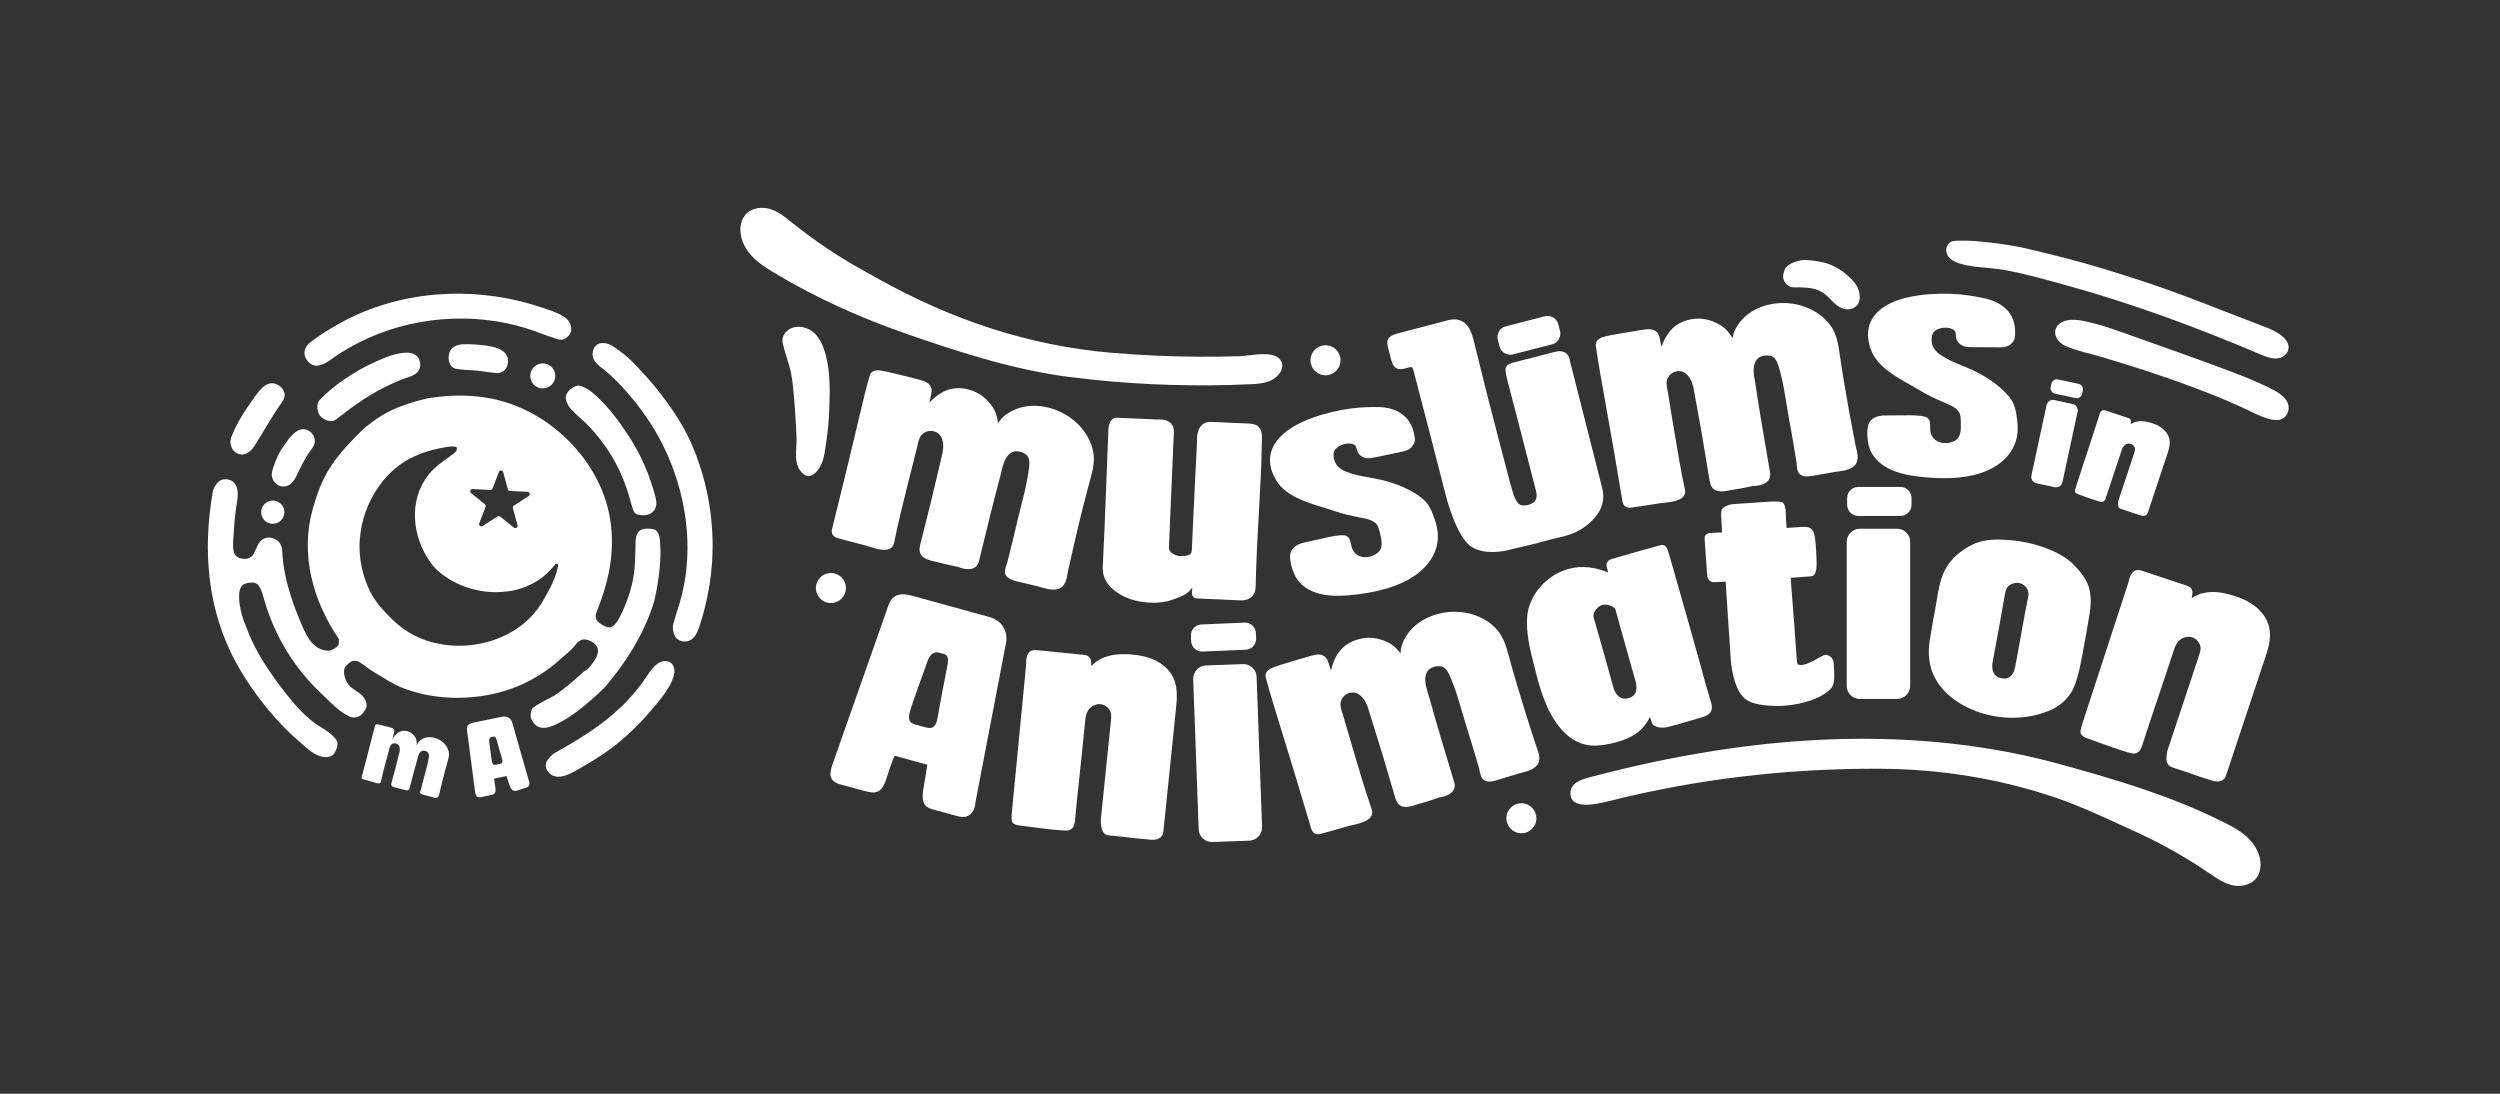 <svg width="128" height="56" viewBox="0 0 128 56" fill="none" xmlns="http://www.w3.org/2000/svg">
<rect x="0" y="0" width="128" height="56" fill="#333333" stroke="none"/>
<path d="M65.366 24.63C65.85 25.4 66.867 25.711 67.763 25.986C67.971 26.05 68.168 26.11 68.346 26.173C68.772 26.324 69.216 26.412 69.646 26.498L69.711 26.511C70.005 26.569 70.339 26.635 70.502 26.869C70.576 26.975 70.61 27.115 70.642 27.251L70.653 27.296C70.738 27.647 70.826 28.01 70.592 28.25C70.403 28.444 70.082 28.554 69.797 28.522C69.497 28.489 69.26 28.274 69.196 27.975L69.181 27.905C69.14 27.701 69.084 27.422 68.816 27.407C68.458 27.386 67.876 27.531 67.855 27.537C67.848 27.538 67.126 27.695 66.768 27.78C66.432 27.86 66.208 28.009 66.104 28.223C65.938 28.562 66.193 29.369 66.44 29.696C66.94 30.356 67.772 30.506 68.496 30.506C68.88 30.506 69.235 30.463 69.493 30.433C72.558 30.065 73.352 28.745 73.552 27.991C73.667 27.556 73.636 27.119 73.45 26.572C73.307 26.153 73.146 25.752 72.748 25.461C71.866 24.813 70.908 24.584 70.088 24.445C69.679 24.376 69.281 24.301 68.908 24.144C68.521 23.982 68.336 23.762 68.287 23.41C68.246 23.116 68.341 22.953 68.635 22.807C68.926 22.663 69.281 22.69 69.381 22.807C69.43 22.864 69.445 22.922 69.465 22.994C69.495 23.107 69.532 23.247 69.706 23.358C69.95 23.515 70.204 23.46 70.432 23.412C70.714 23.351 70.925 23.307 71.133 23.264C71.341 23.221 71.547 23.179 71.817 23.12C72.069 23.066 72.231 22.971 72.327 22.822C72.475 22.592 72.464 22.506 72.393 22.177C72.21 21.331 71.557 20.857 70.554 20.841C70.229 20.836 69.913 20.845 69.615 20.868C68.486 20.953 66.849 21.357 65.921 22.043C64.96 22.753 64.762 23.672 65.366 24.63Z" fill="white"/>
<path d="M87.554 27.293C87.504 27.296 87.373 27.306 87.298 27.438C87.267 27.492 87.263 27.499 87.334 28.436C87.349 28.631 87.364 28.825 87.374 28.977L87.382 29.111C87.41 29.527 87.416 29.627 87.526 29.723C87.628 29.812 87.724 29.814 87.763 29.81L88.141 29.792L88.353 29.777C88.417 30.875 88.589 33.331 88.591 33.349C88.591 33.383 88.601 34.173 88.82 34.878C88.945 35.28 89.115 35.577 89.326 35.761C89.696 36.085 90.439 36.136 90.965 36.147C90.988 36.147 91.011 36.147 91.035 36.147C91.864 36.147 93.214 35.869 93.77 35.223C93.947 35.018 93.928 34.542 93.885 33.941C93.87 33.721 93.696 33.545 93.481 33.532C93.398 33.526 93.31 33.576 93.099 33.694C92.835 33.843 92.437 34.069 92.167 34.045C92.113 34.041 92.074 34.03 92.05 34.013C92.028 33.992 92.002 33.893 91.997 33.812C91.997 33.812 91.907 32.516 91.859 31.878C91.806 31.158 91.691 29.698 91.69 29.698L91.69 29.584C91.88 29.572 92.067 29.557 92.247 29.542C92.415 29.529 92.578 29.515 92.733 29.505C93.024 29.486 93.025 29.011 93.003 28.567L92.999 28.483C92.965 27.667 92.912 27.296 92.81 27.158C92.722 27.041 92.639 27.006 92.525 26.986C92.418 26.966 92.266 26.976 92.146 26.986C91.964 27.001 91.653 27.021 91.474 27.032L91.447 26.618L91.43 26.22C91.43 26.168 91.422 25.901 91.304 25.757C91.249 25.69 91.175 25.674 90.714 25.68L90.679 25.68C90.495 25.682 90.067 25.721 90.053 25.723L88.695 25.813C88.561 25.822 88.218 25.94 88.154 26.1C88.113 26.204 88.12 26.399 88.125 26.478C88.132 26.572 88.141 26.729 88.151 26.895C88.159 27.019 88.167 27.148 88.174 27.258C88.107 27.262 88.021 27.266 87.946 27.27C87.813 27.277 87.667 27.284 87.554 27.293Z" fill="white"/>
<path d="M91.674 14.684C91.789 14.721 91.945 14.717 92.08 14.713C92.135 14.712 92.186 14.711 92.228 14.713C92.45 14.722 92.687 14.739 92.916 14.8C93.096 14.847 93.258 14.927 93.412 15.043C93.49 15.101 93.566 15.168 93.645 15.249L93.71 15.316C93.895 15.508 94.105 15.725 94.397 15.811C94.464 15.831 94.533 15.841 94.6 15.841C94.742 15.841 94.879 15.798 94.989 15.716C95.138 15.604 95.22 15.436 95.22 15.241C95.22 14.869 95.093 14.591 94.78 14.278C94.257 13.755 93.689 13.459 93.045 13.374L92.932 13.358C92.553 13.306 92.254 13.265 91.847 13.43C91.471 13.582 91.401 13.717 91.354 13.866C91.35 13.88 91.346 13.894 91.34 13.908C91.276 14.06 91.279 14.235 91.349 14.386C91.415 14.53 91.533 14.639 91.674 14.684Z" fill="white"/>
<path d="M116.627 17.054C116.458 16.945 116.28 16.86 116.144 16.808C113.983 15.989 111.853 15.099 109.654 14.38C109.038 14.178 108.419 13.984 107.8 13.792C106.487 13.386 105.105 13.044 103.767 12.726C102.704 12.473 100.603 12.226 99.972 12.351C99.869 12.371 99.785 12.454 99.724 12.54C99.6 12.716 99.636 12.97 99.763 13.142C99.891 13.315 100.093 13.418 100.298 13.482C101.053 13.719 101.769 13.675 102.604 13.821C103.723 14.018 104.816 14.339 105.911 14.642C108.319 15.308 110.683 16.126 113.01 17.033C113.97 17.407 114.922 17.799 115.869 18.202C116.138 18.316 116.438 18.396 116.722 18.326C116.983 18.261 117.197 18.017 117.175 17.738C117.15 17.435 116.862 17.205 116.627 17.054Z" fill="white"/>
<path d="M116.665 20.123C116.414 19.953 116.124 19.824 115.92 19.727C115.215 19.392 114.483 19.119 113.752 18.847C112.083 18.225 110.402 17.639 108.725 17.041C108.212 16.858 107.697 16.676 107.167 16.546C106.692 16.429 106.081 16.261 105.611 16.472C105.427 16.554 105.269 16.714 105.231 16.912C105.166 17.253 105.447 17.589 105.767 17.722C106.412 17.991 106.979 18.091 107.59 18.273C109.512 18.846 111.44 19.478 113.305 20.221C113.804 20.42 114.298 20.63 114.786 20.855C115.251 21.069 115.696 21.324 116.196 21.455C116.358 21.497 116.528 21.526 116.693 21.497C116.936 21.453 117.095 21.276 117.157 21.044C117.262 20.65 116.999 20.35 116.665 20.123Z" fill="white"/>
<path d="M67.443 19.089C67.57 19.173 67.716 19.216 67.865 19.216C67.917 19.216 67.969 19.211 68.021 19.2C68.437 19.115 68.706 18.707 68.62 18.291C68.535 17.876 68.127 17.607 67.711 17.693C67.296 17.778 67.027 18.186 67.112 18.601C67.154 18.803 67.271 18.976 67.443 19.089Z" fill="white"/>
<path d="M42.698 30.86C42.899 30.819 43.072 30.702 43.185 30.53C43.298 30.359 43.338 30.153 43.297 29.952C43.255 29.75 43.138 29.577 42.966 29.464C42.795 29.351 42.59 29.312 42.388 29.353C42.186 29.394 42.013 29.512 41.9 29.683C41.787 29.855 41.748 30.06 41.789 30.262C41.83 30.463 41.948 30.636 42.119 30.749C42.246 30.833 42.392 30.877 42.541 30.877C42.593 30.877 42.645 30.871 42.698 30.86Z" fill="white"/>
<path d="M113.724 42.034C111.102 40.734 108.335 39.916 105.532 39.142C102.536 38.315 99.432 37.905 96.327 37.835C95.674 37.82 95.021 37.821 94.369 37.836C89.958 37.935 85.578 38.684 81.314 39.816C80.925 39.919 80.464 40.105 80.414 40.504C80.282 41.541 81.844 41.152 82.338 41.027C86.892 39.875 91.584 39.333 96.28 39.36C99.403 39.378 102.431 39.88 105.28 40.851C106.371 41.224 107.436 41.712 108.466 42.184C108.726 42.304 108.986 42.423 109.247 42.541C110.598 43.15 111.903 43.883 113.124 44.716L113.175 44.751C113.512 44.982 113.86 45.22 114.271 45.319C114.378 45.345 114.494 45.359 114.613 45.359C114.962 45.359 115.329 45.236 115.547 44.928C115.67 44.755 115.737 44.534 115.74 44.287C115.748 43.788 115.495 43.266 115.047 42.855C114.655 42.496 114.182 42.261 113.724 42.034Z" fill="white"/>
<path d="M78.33 41.26C78.16 41.144 77.956 41.1 77.754 41.138C77.552 41.176 77.376 41.29 77.26 41.46C77.144 41.63 77.101 41.834 77.139 42.036C77.208 42.406 77.532 42.664 77.895 42.664C77.942 42.664 77.989 42.66 78.037 42.651C78.239 42.613 78.414 42.499 78.53 42.33C78.646 42.16 78.689 41.955 78.651 41.753C78.614 41.551 78.499 41.376 78.33 41.26Z" fill="white"/>
<path d="M61.543 33.361C61.551 33.361 61.559 33.361 61.567 33.361L63.781 33.266C64.088 33.253 64.326 32.993 64.313 32.686L64.302 32.411C64.295 32.263 64.231 32.125 64.122 32.025C64.013 31.924 63.874 31.871 63.722 31.879L61.508 31.973C61.201 31.986 60.962 32.246 60.975 32.553L60.987 32.828C60.993 32.977 61.057 33.114 61.167 33.215C61.27 33.309 61.403 33.361 61.543 33.361Z" fill="white"/>
<path d="M64.123 34.182C63.99 34.059 63.817 33.993 63.637 34.002L61.745 34.071C61.564 34.077 61.396 34.154 61.273 34.286C61.15 34.419 61.086 34.592 61.092 34.772L61.372 42.459C61.379 42.639 61.455 42.807 61.588 42.93C61.714 43.047 61.877 43.111 62.048 43.111C62.057 43.111 62.065 43.111 62.074 43.111L63.966 43.042C64.339 43.028 64.632 42.714 64.618 42.34L64.338 34.654C64.332 34.473 64.255 34.306 64.123 34.182Z" fill="white"/>
<path d="M97.134 27.072H95.22C94.851 27.072 94.553 27.371 94.553 27.739V35.119C94.553 35.488 94.851 35.786 95.22 35.786H97.134C97.502 35.786 97.801 35.488 97.801 35.119V27.739C97.801 27.371 97.502 27.072 97.134 27.072Z" fill="white"/>
<path d="M97.299 24.93H95.145C94.829 24.93 94.573 25.186 94.573 25.502V25.845C94.573 26.161 94.829 26.417 95.145 26.417H97.299C97.615 26.417 97.871 26.161 97.871 25.845V25.502C97.871 25.186 97.615 24.93 97.299 24.93Z" fill="white"/>
<path d="M55.967 19.442C58.64 19.719 61.335 19.797 64.02 19.673C64.366 19.657 64.721 19.635 65.038 19.496C65.471 19.306 65.897 18.769 65.496 18.359C65.134 17.988 64.156 18.178 63.712 18.219C63.612 18.229 63.533 18.236 63.486 18.238C62.758 18.26 62.022 18.269 61.298 18.264C59.844 18.253 58.373 18.186 56.928 18.064C52.666 17.704 48.721 16.367 45.001 14.293C44.752 14.153 44.502 14.014 44.251 13.876C42.951 13.163 41.709 12.331 40.556 11.403L40.508 11.364C40.19 11.108 39.862 10.843 39.46 10.713C39.044 10.578 38.48 10.615 38.157 11.002C38.021 11.165 37.937 11.38 37.914 11.626C37.867 12.123 38.079 12.664 38.493 13.108C38.856 13.497 39.309 13.768 39.747 14.03C41.776 15.243 43.998 16.26 46.539 17.139C49.219 18.065 51.977 18.952 54.797 19.307C55.186 19.356 55.576 19.401 55.967 19.442Z" fill="white"/>
<path d="M52.232 29.804C52.378 29.841 52.525 29.875 52.671 29.91L52.889 29.962H52.89C52.978 29.983 53.066 30.004 53.154 30.026C53.214 30.041 53.274 30.059 53.336 30.077C53.519 30.13 53.722 30.189 53.929 30.189C53.978 30.189 54.028 30.186 54.078 30.178C54.533 30.108 54.607 29.675 54.662 29.358C54.672 29.299 54.682 29.24 54.694 29.186C54.808 28.668 54.925 28.15 55.045 27.633C55.309 26.496 55.563 25.487 55.821 24.548C55.949 24.083 56.057 23.628 55.977 23.166C55.963 23.083 55.945 23.001 55.922 22.921C55.658 21.985 54.818 21.191 53.782 20.897C53.322 20.766 52.849 20.743 52.415 20.829C52.034 20.906 51.526 21.131 51.251 21.462C51.193 21.532 51.141 21.599 51.095 21.663C51.073 21.44 51.023 21.213 50.919 21.006C50.724 20.621 50.348 20.257 49.961 20.077C49.393 19.813 48.788 19.806 48.3 20.057C48.035 20.194 47.787 20.392 47.585 20.621C47.62 20.46 47.656 20.295 47.687 20.147C47.726 19.961 47.718 19.628 47.228 19.486C46.968 19.41 46.7 19.344 46.441 19.28C46.314 19.249 46.188 19.218 46.062 19.186C45.719 19.098 45.255 18.987 44.992 18.958C44.904 18.948 44.72 18.98 44.639 19.051C44.591 19.093 44.562 19.144 44.538 19.193L44.528 19.221C44.498 19.343 44.465 19.464 44.431 19.585C44.398 19.702 44.366 19.82 44.336 19.938L44.248 20.296C44.202 20.484 44.155 20.672 44.11 20.86L43.884 21.809C43.475 23.524 43.052 25.297 42.614 27.035C42.594 27.113 42.562 27.242 42.624 27.362C42.696 27.5 42.851 27.541 42.934 27.564C43.071 27.6 43.209 27.637 43.346 27.675C43.655 27.758 43.974 27.845 44.29 27.923C44.34 27.935 44.406 27.956 44.483 27.981C44.882 28.108 45.43 28.282 45.68 28.003C45.752 27.922 45.772 27.822 45.787 27.748C45.971 26.825 46.206 25.883 46.433 24.973L46.543 24.533C46.622 24.216 46.702 23.901 46.782 23.585C46.837 23.37 46.891 23.155 46.945 22.94C46.956 22.898 46.966 22.854 46.976 22.809C47.026 22.591 47.082 22.345 47.233 22.219C47.393 22.087 47.574 22.037 47.769 22.074C48.285 22.169 48.3 22.73 48.292 22.9C48.282 23.108 48.229 23.323 48.178 23.53C48.159 23.604 48.141 23.677 48.125 23.749C47.847 24.97 47.529 26.273 47.125 27.851C47.092 27.982 47.042 28.181 47.13 28.359C47.258 28.614 47.595 28.69 47.866 28.75C47.925 28.763 47.979 28.775 48.025 28.788C48.344 28.879 48.952 29.003 49.058 29.024C49.153 29.065 49.56 29.226 49.856 29.085C49.989 29.02 50.081 28.903 50.12 28.744L50.243 28.238C50.55 26.979 50.867 25.676 51.207 24.404C51.226 24.333 51.244 24.259 51.262 24.183C51.36 23.774 51.471 23.31 51.84 23.146C51.982 23.083 52.172 23.093 52.361 23.174C52.463 23.217 52.538 23.268 52.589 23.328C52.673 23.429 52.697 23.564 52.702 23.659C52.711 23.829 52.681 24.014 52.653 24.193L52.64 24.271C52.566 24.787 52.431 25.311 52.302 25.819C52.244 26.045 52.186 26.271 52.133 26.495C51.962 27.227 51.776 28.01 51.577 28.778C51.569 28.808 51.556 28.845 51.542 28.886C51.481 29.06 51.398 29.298 51.508 29.464C51.645 29.67 51.919 29.732 52.138 29.782C52.171 29.79 52.203 29.797 52.232 29.804Z" fill="white"/>
<path d="M81.761 18.07C81.778 18.19 81.794 18.31 81.815 18.43L81.877 18.798C81.909 18.987 81.941 19.177 81.975 19.366L82.141 20.303C82.451 22.047 82.772 23.849 83.064 25.625C83.077 25.704 83.099 25.836 83.204 25.921C83.276 25.98 83.361 25.995 83.437 25.995C83.488 25.995 83.534 25.988 83.568 25.983C83.709 25.961 83.849 25.941 83.99 25.92C84.306 25.874 84.634 25.826 84.956 25.771C85.006 25.763 85.075 25.756 85.155 25.748C85.572 25.705 86.144 25.646 86.262 25.29C86.296 25.187 86.274 25.088 86.258 25.015C86.059 24.095 85.9 23.139 85.746 22.214L85.67 21.764C85.617 21.444 85.564 21.125 85.512 20.805C85.476 20.584 85.44 20.363 85.404 20.143C85.397 20.101 85.389 20.056 85.38 20.011C85.339 19.791 85.292 19.543 85.381 19.367C85.475 19.182 85.621 19.065 85.814 19.02C86.326 18.902 86.562 19.411 86.623 19.57C86.697 19.764 86.734 19.982 86.769 20.193C86.782 20.268 86.794 20.342 86.809 20.415C87.04 21.648 87.269 22.969 87.526 24.575C87.548 24.709 87.582 24.911 87.734 25.039C87.953 25.222 88.292 25.157 88.565 25.104C88.624 25.093 88.678 25.082 88.726 25.076C89.054 25.032 89.661 24.903 89.767 24.881H89.768C89.873 24.881 90.309 24.865 90.523 24.618C90.62 24.506 90.657 24.362 90.629 24.2L90.54 23.681C90.319 22.405 90.091 21.087 89.896 19.786C89.885 19.714 89.872 19.639 89.859 19.562C89.785 19.148 89.703 18.678 89.975 18.381C90.08 18.266 90.258 18.2 90.464 18.198C90.58 18.199 90.663 18.214 90.734 18.249C90.852 18.308 90.927 18.422 90.97 18.508C91.046 18.66 91.093 18.842 91.138 19.017L91.157 19.093C91.295 19.597 91.381 20.132 91.464 20.649C91.501 20.88 91.538 21.109 91.579 21.335C91.714 22.075 91.855 22.867 91.979 23.651C91.984 23.681 91.987 23.721 91.99 23.764C92.003 23.948 92.022 24.2 92.189 24.308C92.397 24.442 92.672 24.39 92.893 24.348C92.927 24.341 92.959 24.335 92.989 24.33C93.142 24.305 93.294 24.278 93.446 24.25L93.654 24.213C93.744 24.197 93.834 24.181 93.923 24.167C93.984 24.157 94.046 24.149 94.109 24.141C94.344 24.111 94.61 24.077 94.831 23.938C95.22 23.692 95.116 23.265 95.04 22.953C95.025 22.894 95.011 22.837 95 22.782C94.891 22.225 94.794 21.713 94.703 21.218C94.492 20.069 94.323 19.042 94.185 18.079C94.117 17.602 94.034 17.142 93.778 16.749C93.731 16.679 93.681 16.611 93.629 16.547C93.014 15.794 91.927 15.4 90.859 15.544C90.385 15.607 89.942 15.774 89.579 16.027C89.26 16.249 88.883 16.658 88.763 17.071C88.738 17.157 88.717 17.239 88.701 17.317C88.592 17.12 88.457 16.935 88.277 16.785C87.945 16.51 87.455 16.326 87.029 16.315C86.401 16.299 85.844 16.534 85.497 16.959C85.309 17.191 85.16 17.471 85.066 17.762C85.034 17.6 85.002 17.434 84.971 17.286C84.933 17.1 84.793 16.798 84.287 16.862C84.017 16.897 83.743 16.943 83.479 16.988C83.351 17.01 83.224 17.032 83.097 17.052C82.747 17.109 82.277 17.192 82.025 17.27C81.942 17.295 81.785 17.399 81.738 17.496C81.71 17.555 81.705 17.615 81.703 17.666L81.702 17.681L81.704 17.696C81.726 17.82 81.743 17.945 81.761 18.07Z" fill="white"/>
<path d="M59.131 33.801C58.783 33.635 58.368 33.538 57.861 33.504C57.279 33.465 56.831 33.525 56.448 33.694C56.223 33.795 56.027 33.937 55.873 34.107C55.873 34.059 55.872 34.011 55.871 33.963C55.868 33.886 55.862 33.705 55.723 33.603C55.645 33.546 55.555 33.537 55.494 33.531C55.105 33.49 54.715 33.451 54.326 33.411C53.937 33.372 53.547 33.332 53.148 33.291C53.048 33.28 52.935 33.269 52.821 33.312C52.556 33.414 52.546 33.752 52.538 33.975C52.537 34.019 52.536 34.06 52.533 34.093L51.929 40.331L51.818 41.47C51.778 41.884 51.784 42.034 51.845 42.114C51.925 42.218 52.079 42.25 52.22 42.267C52.409 42.291 52.593 42.315 52.774 42.339C53.347 42.415 53.888 42.486 54.482 42.522C54.571 42.527 54.707 42.535 54.823 42.467C55.006 42.36 55.026 42.144 55.041 41.987L55.042 41.973C55.118 41.152 55.207 40.318 55.294 39.511C55.38 38.701 55.469 37.863 55.546 37.038C55.567 36.819 55.588 36.593 55.689 36.409C55.816 36.18 56.08 36.034 56.331 36.053C56.585 36.072 56.821 36.267 56.879 36.507C56.905 36.614 56.888 36.857 56.871 36.989L56.36 41.974L56.359 41.989C56.36 42.086 56.369 42.416 56.454 42.557L56.465 42.573C56.476 42.587 56.485 42.599 56.492 42.61C56.564 42.717 56.63 42.759 56.857 42.782C56.922 42.789 57.008 42.797 57.102 42.805C57.31 42.824 57.569 42.848 57.712 42.87C57.971 42.908 58.233 42.931 58.487 42.953C58.641 42.966 58.796 42.979 58.95 42.996C58.969 42.998 58.992 42.999 59.016 42.999C59.13 42.999 59.297 42.973 59.419 42.875C59.498 42.811 59.545 42.726 59.555 42.628C59.569 42.49 59.577 42.433 59.582 42.394C59.585 42.372 59.587 42.356 59.59 42.335L60.208 36.304C60.256 35.829 60.317 35.238 60.086 34.727C59.912 34.339 59.572 34.011 59.131 33.801Z" fill="white"/>
<path d="M115.457 31.039C115.154 30.802 114.769 30.617 114.281 30.473C113.722 30.308 113.271 30.27 112.861 30.353C112.619 30.402 112.397 30.498 112.21 30.63C112.22 30.584 112.23 30.537 112.239 30.49C112.261 30.372 112.274 30.221 112.173 30.106C112.109 30.034 112.023 30.005 111.965 29.986C111.591 29.861 111.216 29.737 110.842 29.613C110.473 29.49 110.105 29.368 109.728 29.242C109.632 29.21 109.525 29.174 109.403 29.192C109.122 29.234 109.039 29.561 108.984 29.778C108.973 29.821 108.963 29.86 108.952 29.892L106.653 36.938C106.523 37.333 106.497 37.481 106.54 37.572C106.595 37.691 106.739 37.755 106.872 37.803C107.051 37.867 107.226 37.931 107.399 37.994C107.941 38.192 108.453 38.379 109.025 38.543C109.111 38.567 109.24 38.604 109.37 38.563C109.572 38.498 109.638 38.292 109.691 38.129C109.944 37.343 110.212 36.548 110.471 35.778C110.731 35.007 111 34.209 111.255 33.42C111.322 33.212 111.391 32.996 111.531 32.838C111.704 32.642 111.993 32.556 112.235 32.629C112.478 32.703 112.666 32.945 112.671 33.192C112.673 33.302 112.604 33.535 112.558 33.66L110.977 38.415L110.973 38.43C110.952 38.526 110.89 38.85 110.942 39.005L110.95 39.023C110.957 39.039 110.963 39.053 110.967 39.065C111.015 39.185 111.07 39.24 111.286 39.312C111.348 39.333 111.43 39.359 111.52 39.388C111.719 39.452 111.968 39.532 112.103 39.583C112.346 39.677 112.598 39.756 112.841 39.833C112.988 39.879 113.137 39.926 113.283 39.976C113.337 39.994 113.422 40.012 113.517 40.012C113.599 40.012 113.688 39.998 113.767 39.959C113.858 39.914 113.923 39.841 113.953 39.748C113.997 39.616 114.017 39.562 114.031 39.525C114.039 39.505 114.045 39.489 114.051 39.47L115.964 33.717C116.115 33.263 116.302 32.7 116.188 32.151C116.102 31.735 115.842 31.34 115.457 31.039Z" fill="white"/>
<path d="M109.065 21.461C109.033 21.425 108.99 21.411 108.961 21.401L107.843 21.03C107.795 21.014 107.741 20.995 107.68 21.005C107.54 21.025 107.498 21.189 107.471 21.297C107.465 21.318 107.46 21.338 107.455 21.354L106.309 24.865L106.375 24.887L106.305 24.876C106.24 25.074 106.227 25.148 106.248 25.194C106.276 25.254 106.348 25.286 106.415 25.31C106.505 25.342 106.592 25.374 106.678 25.405C106.95 25.504 107.205 25.598 107.491 25.68C107.537 25.693 107.599 25.71 107.664 25.69C107.765 25.657 107.798 25.554 107.824 25.472C107.951 25.079 108.083 24.687 108.215 24.295C108.347 23.903 108.479 23.512 108.606 23.118C108.64 23.014 108.675 22.906 108.744 22.827C108.83 22.729 108.975 22.686 109.096 22.723C109.218 22.76 109.312 22.881 109.314 23.004C109.315 23.059 109.28 23.176 109.258 23.238L108.465 25.623C108.455 25.671 108.424 25.833 108.453 25.92C108.457 25.928 108.46 25.934 108.462 25.941C108.486 26.001 108.514 26.029 108.622 26.064L108.739 26.102C108.84 26.135 108.962 26.174 109.03 26.2C109.152 26.247 109.278 26.286 109.399 26.325C109.473 26.348 109.547 26.371 109.621 26.396C109.647 26.405 109.69 26.414 109.737 26.414C109.778 26.414 109.823 26.407 109.862 26.388C109.908 26.365 109.94 26.329 109.955 26.282C109.977 26.216 109.987 26.189 109.994 26.171L110.961 23.266C111.036 23.04 111.13 22.758 111.073 22.483C111.03 22.275 110.9 22.078 110.707 21.928C110.555 21.809 110.363 21.717 110.119 21.645C109.84 21.562 109.615 21.543 109.409 21.585C109.288 21.609 109.177 21.657 109.084 21.723C109.089 21.7 109.094 21.677 109.098 21.653C109.105 21.615 109.122 21.526 109.065 21.461Z" fill="white"/>
<path d="M78.622 38.109C78.443 37.562 78.284 37.066 78.136 36.593C77.787 35.478 77.493 34.48 77.239 33.541C77.114 33.076 76.975 32.629 76.672 32.271C76.618 32.207 76.56 32.145 76.501 32.088C75.798 31.416 74.672 31.158 73.629 31.43C73.166 31.551 72.747 31.771 72.418 32.066C72.127 32.325 71.804 32.777 71.735 33.201C71.721 33.291 71.71 33.375 71.703 33.453C71.571 33.272 71.415 33.104 71.217 32.977C70.855 32.745 70.345 32.622 69.921 32.663C69.297 32.724 68.772 33.025 68.48 33.489C68.321 33.742 68.208 34.038 68.15 34.338C68.099 34.182 68.046 34.021 67.998 33.878C67.937 33.698 67.761 33.415 67.266 33.541C67.003 33.608 66.737 33.688 66.48 33.765C66.356 33.802 66.233 33.839 66.109 33.874C65.769 33.973 65.314 34.113 65.071 34.221C65.003 34.252 64.851 34.371 64.814 34.48C64.794 34.541 64.795 34.6 64.8 34.654L64.805 34.683C64.841 34.803 64.874 34.925 64.906 35.046C64.938 35.163 64.969 35.281 65.004 35.398L65.112 35.759C65.167 35.942 65.222 36.125 65.278 36.307L65.566 37.247C66.083 38.93 66.618 40.67 67.122 42.388C67.145 42.464 67.182 42.592 67.297 42.664C67.355 42.7 67.418 42.712 67.477 42.712C67.552 42.712 67.62 42.693 67.666 42.68C67.802 42.642 67.939 42.605 68.076 42.568C68.385 42.483 68.704 42.395 69.017 42.302C69.066 42.287 69.134 42.272 69.213 42.254C69.622 42.16 70.182 42.032 70.255 41.664C70.277 41.559 70.243 41.462 70.218 41.392C69.908 40.503 69.633 39.573 69.367 38.674L69.238 38.237C69.145 37.924 69.054 37.612 68.963 37.299C68.9 37.086 68.838 36.873 68.776 36.661C68.763 36.619 68.75 36.577 68.736 36.533C68.668 36.32 68.591 36.079 68.658 35.893C68.729 35.698 68.859 35.564 69.046 35.496C69.539 35.316 69.836 35.793 69.916 35.943C70.013 36.127 70.076 36.338 70.137 36.543C70.159 36.616 70.18 36.688 70.203 36.759C70.583 37.953 70.971 39.237 71.423 40.801C71.461 40.931 71.519 41.127 71.686 41.236C71.926 41.391 72.254 41.285 72.518 41.199C72.575 41.181 72.628 41.164 72.674 41.151C72.995 41.068 73.582 40.866 73.684 40.831C73.787 40.818 74.22 40.75 74.402 40.478C74.485 40.355 74.504 40.207 74.457 40.05L74.305 39.548C73.931 38.309 73.543 37.027 73.191 35.758C73.171 35.688 73.149 35.615 73.126 35.54C73.003 35.138 72.864 34.682 73.098 34.354C73.188 34.227 73.357 34.139 73.561 34.113C73.671 34.099 73.761 34.105 73.835 34.131C73.96 34.175 74.048 34.279 74.101 34.359C74.195 34.501 74.263 34.674 74.329 34.842L74.358 34.917C74.556 35.399 74.706 35.919 74.852 36.422C74.917 36.647 74.982 36.87 75.05 37.091C75.273 37.807 75.51 38.575 75.73 39.34C75.738 39.37 75.745 39.408 75.754 39.451C75.79 39.632 75.839 39.88 76.019 39.966C76.241 40.075 76.508 39.989 76.722 39.92C76.754 39.91 76.786 39.9 76.815 39.892C76.96 39.849 77.105 39.804 77.249 39.759L77.461 39.694C77.548 39.667 77.635 39.641 77.722 39.615C77.781 39.598 77.843 39.582 77.904 39.566C78.133 39.508 78.393 39.442 78.595 39.277C78.952 38.986 78.796 38.575 78.682 38.274C78.661 38.218 78.64 38.162 78.622 38.109Z" fill="white"/>
<path d="M100.984 27.885C100.507 28.122 99.868 28.555 99.538 29.275C99.327 29.733 99.242 30.243 99.159 30.736C99.138 30.864 99.117 30.99 99.094 31.115C98.99 31.673 98.892 32.238 98.803 32.796C98.716 33.34 98.745 33.798 98.902 34.334C99.098 34.859 99.429 35.313 99.886 35.684C100.741 36.379 101.897 36.749 103.043 36.749C103.676 36.749 104.307 36.636 104.881 36.402C104.958 36.371 105.032 36.338 105.102 36.302C105.604 36.048 105.987 35.653 106.18 35.191C106.412 34.635 106.522 34.04 106.628 33.464C106.645 33.368 106.663 33.273 106.681 33.178C106.769 32.717 106.852 32.248 106.927 31.785L106.952 31.635C107.016 31.259 107.082 30.869 107.025 30.481C106.984 29.82 106.607 29.37 106.191 28.93C106.152 28.889 106.111 28.849 106.068 28.81C105.782 28.55 105.426 28.338 104.95 28.142C104.313 27.881 103.64 27.718 102.948 27.659C102.278 27.602 101.576 27.59 100.984 27.885ZM102.014 33.94C102.062 33.676 102.268 32.571 102.322 32.282L102.335 32.212C102.416 31.778 102.492 31.343 102.568 30.908L102.639 30.499C102.663 30.366 102.687 30.229 102.746 30.117C102.831 29.957 103.066 29.838 103.273 29.838C103.303 29.838 103.332 29.84 103.36 29.845C103.527 29.875 103.67 29.967 103.761 30.103C103.849 30.233 103.879 30.39 103.846 30.545C103.753 30.987 103.671 31.439 103.592 31.877C103.563 32.038 103.533 32.2 103.503 32.362C103.503 32.362 103.265 33.665 103.187 34.093C103.148 34.313 103.072 34.486 102.97 34.595C102.85 34.723 102.688 34.766 102.477 34.728C101.907 34.625 102.002 34.009 102.014 33.94Z" fill="white"/>
<path d="M81.653 38.175C81.991 38.175 82.325 38.108 82.623 38.036C83.275 37.877 84.074 37.582 84.476 36.706L84.477 36.704L84.489 36.742L84.514 36.813C84.526 36.846 84.534 36.875 84.541 36.901C84.573 37.016 84.607 37.135 84.83 37.215C85.142 37.296 85.29 37.261 85.865 37.097C86.164 37.013 86.325 36.965 86.478 36.92C86.616 36.879 86.748 36.839 86.969 36.776C87.217 36.706 87.402 36.648 87.519 36.535C87.695 36.366 87.655 36.134 87.61 35.974C87.516 35.642 87.34 35.061 87.34 35.061C87.339 35.057 87.145 34.34 87.085 34.131C86.989 33.794 86.912 33.515 86.834 33.235C86.757 32.958 86.68 32.681 86.585 32.347L86.377 31.612C86.237 31.115 86.095 30.614 85.956 30.127C85.902 29.939 85.851 29.759 85.8 29.578C85.75 29.4 85.7 29.221 85.646 29.035C85.583 28.814 85.472 28.436 85.394 28.179C85.289 27.829 85.075 27.892 84.904 27.943C84.873 27.952 84.84 27.962 84.803 27.971C84.455 28.062 83.602 28.308 83.037 28.47C82.834 28.529 82.667 28.577 82.572 28.604C82.176 28.716 82.241 28.947 82.293 29.133C82.308 29.185 82.324 29.241 82.337 29.306C81.485 28.964 80.715 28.942 79.987 29.237C79.004 29.636 78.266 30.594 78.192 31.568C78.127 32.425 78.342 33.271 78.549 34.09L78.608 34.32C78.853 35.301 79.175 36.42 79.883 37.275C80.14 37.585 80.57 37.984 81.164 38.122C81.326 38.16 81.49 38.175 81.653 38.175ZM83.735 34.863C83.795 35.078 83.804 35.266 83.76 35.408C83.709 35.575 83.583 35.685 83.377 35.744C83.18 35.8 83.007 35.766 82.865 35.643C82.754 35.547 82.662 35.397 82.617 35.24C82.533 34.942 82.146 33.547 82.146 33.546C82.146 33.546 81.64 31.769 81.589 31.587C81.538 31.408 81.763 31.047 82.025 30.973C82.071 30.96 82.119 30.954 82.167 30.954C82.419 30.954 82.677 31.109 82.7 31.176C82.796 31.517 83.257 33.169 83.257 33.169V33.169C83.257 33.169 83.616 34.444 83.735 34.863Z" fill="white"/>
<path d="M61.039 30.186C61.039 30.198 61.037 30.214 61.034 30.232C61.023 30.32 61.005 30.452 61.087 30.55C61.119 30.588 61.178 30.635 61.282 30.64L63.414 30.734C63.476 30.742 63.822 30.778 64.064 30.575C64.21 30.452 64.286 30.272 64.29 30.04C64.294 29.739 64.302 29.429 64.314 29.093C64.338 28.4 64.376 27.696 64.413 27.015C64.431 26.685 64.449 26.356 64.465 26.026C64.496 25.417 64.528 24.808 64.561 24.199C64.578 23.899 64.583 23.618 64.589 23.321C64.594 23.062 64.599 22.793 64.612 22.496C64.647 21.718 64.22 21.699 63.843 21.682L61.996 21.6C61.802 21.593 61.638 21.651 61.516 21.778C61.269 22.035 61.285 22.483 61.29 22.558L61.147 25.438C61.147 25.438 61.04 27.736 61.021 28.165C61.01 28.402 60.854 28.478 60.411 28.469C60.243 28.465 60.057 28.385 59.948 28.269C59.879 28.195 59.846 28.116 59.85 28.031C59.865 27.694 59.925 26.233 59.925 26.233C59.925 26.233 60.077 22.708 60.103 22.118C60.114 21.877 60.015 21.733 59.93 21.655C59.7 21.444 59.332 21.47 59.25 21.479L57.189 21.387C57.092 21.383 57.008 21.415 56.938 21.478C56.77 21.633 56.752 21.936 56.751 21.97C56.751 21.97 56.67 24.061 56.643 24.757C56.581 26.393 56.528 27.654 56.469 28.846C56.459 29.039 56.449 29.258 56.509 29.468C56.686 30.089 57.35 30.505 57.912 30.688C58.228 30.79 58.642 30.861 59.06 30.861C59.362 30.861 59.667 30.824 59.937 30.734L59.963 30.726C60.222 30.64 60.655 30.498 60.872 30.282C60.935 30.22 60.992 30.152 61.042 30.084C61.041 30.132 61.039 30.169 61.039 30.186Z" fill="white"/>
<path d="M98.574 21.338C98.231 21.244 97.629 21.262 97.608 21.263C97.6 21.263 96.862 21.264 96.494 21.271C96.148 21.278 95.898 21.377 95.751 21.564C95.518 21.861 95.596 22.703 95.769 23.074C96.303 24.224 97.853 24.369 98.597 24.439C98.935 24.471 99.249 24.485 99.54 24.485C101.894 24.485 102.764 23.528 103.08 22.909C103.285 22.509 103.346 22.075 103.279 21.502C103.228 21.061 103.155 20.635 102.829 20.267C102.103 19.448 101.215 19.021 100.443 18.712C100.074 18.565 99.685 18.401 99.353 18.169C99.01 17.929 98.874 17.675 98.901 17.32C98.923 17.025 99.05 16.885 99.369 16.805C99.683 16.725 100.025 16.826 100.098 16.962C100.134 17.028 100.136 17.087 100.14 17.163C100.146 17.279 100.153 17.423 100.299 17.569C100.504 17.774 100.763 17.775 100.995 17.775H100.997C101.287 17.775 101.503 17.777 101.717 17.779C101.928 17.781 102.137 17.783 102.413 17.783C102.67 17.783 102.849 17.724 102.975 17.598C103.167 17.405 103.175 17.319 103.175 16.982C103.175 16.117 102.636 15.515 101.659 15.288C101.342 15.214 101.031 15.156 100.736 15.116C99.615 14.961 97.929 15.01 96.876 15.485C95.787 15.976 95.401 16.832 95.788 17.896C96.099 18.751 97.027 19.27 97.846 19.728C98.035 19.834 98.215 19.935 98.375 20.033C98.76 20.271 99.176 20.451 99.577 20.626L99.638 20.652C99.914 20.771 100.226 20.905 100.336 21.169C100.386 21.288 100.389 21.432 100.392 21.572L100.394 21.618C100.403 21.979 100.412 22.353 100.133 22.538C99.907 22.688 99.571 22.727 99.298 22.636C99.011 22.54 98.826 22.28 98.826 21.974L98.826 21.902C98.829 21.695 98.833 21.41 98.574 21.338Z" fill="white"/>
<path d="M71.153 18.123L71.179 18.229C71.249 18.509 71.305 18.73 71.478 18.843L71.491 18.851C71.668 18.939 71.819 18.898 72.011 18.846L72.111 18.819C72.315 18.767 72.319 18.765 72.415 19.139C72.517 19.533 73.16 22.003 73.16 22.003L74.004 25.282C74.026 25.373 74.561 27.539 75.369 28.016C75.689 28.205 76.067 28.263 76.409 28.263C76.933 28.263 77.373 28.128 77.397 28.12C77.409 28.117 78.644 27.839 79.326 27.643C79.465 27.603 79.611 27.569 79.752 27.537C80.019 27.474 80.296 27.41 80.558 27.298C80.983 27.118 81.364 26.84 81.66 26.494C82.049 26.039 82.175 25.534 82.035 24.991C81.781 24.004 81.356 22.326 81.356 22.326L80.375 18.458C80.37 18.396 80.341 18.207 80.177 18.083C80.038 17.978 79.847 17.955 79.61 18.016L77.648 18.521C77.305 18.608 77.201 18.634 77.109 18.791C77.083 18.834 77.023 18.936 77.247 19.735L77.455 20.533C77.455 20.533 77.775 21.762 77.887 22.198L78.654 25.177C78.706 25.38 78.674 25.564 78.565 25.682C78.422 25.838 77.999 25.944 77.81 25.832C77.581 25.697 77.441 25.177 77.329 24.76L77.312 24.698C77.122 23.995 76.754 22.574 76.75 22.56L76.118 20.115C76.112 20.094 75.583 17.94 75.438 17.375C75.343 17.006 75.219 16.756 75.049 16.589C74.822 16.364 74.518 16.3 74.146 16.395C73.439 16.578 71.799 17.006 71.799 17.006C71.618 17.046 71.187 17.157 71.082 17.335C70.982 17.505 71.042 17.72 71.111 17.968C71.124 18.018 71.139 18.069 71.153 18.123Z" fill="white"/>
<path d="M76.778 17.739C76.843 17.994 77.073 18.163 77.325 18.163C77.371 18.163 77.418 18.157 77.465 18.145L79.467 17.63C79.769 17.552 79.951 17.244 79.873 16.942L79.784 16.598C79.706 16.296 79.397 16.115 79.097 16.192L77.095 16.707C76.949 16.745 76.826 16.837 76.75 16.967C76.673 17.097 76.651 17.249 76.689 17.395L76.778 17.739Z" fill="white"/>
<path d="M104.785 20.739L104.008 24.346C103.969 24.526 104.084 24.703 104.264 24.742L105.199 24.944C105.223 24.949 105.246 24.951 105.27 24.951C105.333 24.951 105.396 24.933 105.45 24.898C105.525 24.85 105.577 24.775 105.596 24.688L106.373 21.081C106.392 20.994 106.375 20.905 106.327 20.83C106.279 20.755 106.204 20.703 106.117 20.685L105.181 20.483C105.095 20.465 105.005 20.48 104.93 20.529C104.856 20.577 104.804 20.652 104.785 20.739Z" fill="white"/>
<path d="M106.424 19.654L105.371 19.428C105.297 19.411 105.22 19.425 105.156 19.467C105.092 19.508 105.047 19.572 105.031 19.647L104.995 19.814C104.962 19.969 105.06 20.121 105.215 20.155L106.267 20.381C106.287 20.386 106.308 20.388 106.327 20.388C106.459 20.388 106.578 20.296 106.607 20.162L106.643 19.994C106.659 19.92 106.645 19.843 106.604 19.779C106.562 19.715 106.498 19.67 106.424 19.654Z" fill="white"/>
<path d="M50.613 31.578C49.527 31.284 47.558 30.735 46.671 30.495C45.784 30.255 45.581 30.718 45.466 31.059C45.375 31.331 43.419 36.878 42.642 39.082C42.448 39.632 42.416 39.997 43.067 40.174C43.367 40.255 43.818 40.377 44.217 40.485C44.685 40.611 45.117 40.728 45.37 39.908C45.623 39.088 45.802 38.693 45.802 38.693L47.479 39.156C47.479 39.156 47.426 39.512 47.276 40.395C47.126 41.279 47.483 41.368 47.887 41.478C48.258 41.578 48.627 41.678 49.047 41.792C49.926 42.029 49.947 41.057 49.947 41.057L51.519 32.859C51.519 32.859 51.698 31.872 50.613 31.578ZM48.504 34.094C48.356 34.845 48.099 36.172 48.016 36.69C47.903 37.383 47.63 37.305 47.293 37.214C47.194 37.187 47.075 37.154 46.956 37.122C46.672 37.045 46.406 36.987 46.619 36.321C46.771 35.845 47.248 34.517 47.508 33.797C47.693 33.317 48.03 33.407 48.03 33.407C48.03 33.407 47.684 33.311 48.204 33.451C48.481 33.512 48.603 33.564 48.504 34.094Z" fill="white"/>
<path d="M42.265 18.131C42.168 17.778 41.992 17.273 41.585 16.963C41.206 16.673 40.571 16.622 40.23 17.009C40.13 17.123 40.071 17.258 40.063 17.391C40.057 17.493 40.08 17.587 40.101 17.669C40.162 17.919 40.225 18.164 40.31 18.407C40.389 18.633 40.451 18.858 40.499 19.093C40.547 19.329 40.582 19.579 40.613 19.903C40.693 20.738 40.751 21.587 40.784 22.427C40.789 22.568 40.78 22.719 40.77 22.879C40.74 23.349 40.706 23.88 41.094 24.231C41.144 24.276 41.212 24.338 41.306 24.363C41.344 24.373 41.384 24.377 41.424 24.374C41.533 24.365 41.644 24.306 41.757 24.197C42.136 23.831 42.21 23.299 42.276 22.829C42.285 22.763 42.294 22.698 42.304 22.634C42.386 22.097 42.437 21.541 42.459 20.933C42.49 20.063 42.526 19.077 42.265 18.131Z" fill="white"/>
<path d="M35.389 22.69C34.944 21.677 34.322 20.79 33.635 19.923C33.3 19.499 32.931 19.108 32.564 18.713C32.3 18.429 32.008 18.171 31.694 17.945C31.416 17.745 31.166 17.537 30.804 17.565C30.536 17.586 30.366 17.798 30.344 18.056C30.319 18.348 30.456 18.56 30.677 18.729C31.537 19.384 32.286 20.238 32.919 21.109C33.032 21.264 33.141 21.421 33.246 21.581C35.039 24.316 35.749 27.934 34.734 31.083C34.64 31.373 34.546 31.662 34.471 31.957C34.417 32.17 34.477 32.536 34.645 32.687C34.857 32.88 35.169 32.893 35.388 32.752C35.652 32.581 35.762 32.225 35.854 31.936C35.994 31.498 36.11 31.05 36.206 30.601C36.374 29.806 36.468 28.995 36.484 28.182C36.485 28.101 36.486 28.019 36.486 27.937C36.486 26.135 36.114 24.339 35.389 22.69Z" fill="white"/>
<path d="M20.861 18.056C20.354 18.067 19.966 18.191 19.281 18.494C18.596 18.798 18.116 19.1 17.637 19.416C17.158 19.731 16.764 20.082 16.395 20.447C16.208 20.633 16.214 20.938 16.318 21.181C16.423 21.424 16.824 21.626 17.074 21.542C17.198 21.5 17.297 21.409 17.399 21.328C18.121 20.753 18.887 20.229 19.714 19.815C20.128 19.608 20.556 19.428 20.995 19.28C21.394 19.145 21.622 18.881 21.472 18.424C21.392 18.182 21.116 18.05 20.861 18.056Z" fill="white"/>
<path d="M12.142 23.212C12.536 23.411 12.868 23.072 12.998 22.874C13.472 22.15 13.876 21.384 14.377 20.677C14.455 20.567 14.537 20.454 14.566 20.323C14.623 20.064 14.447 19.826 14.229 19.705C13.64 19.377 13.209 20.087 12.922 20.487C12.488 21.091 12.089 21.723 11.828 22.419C11.744 22.732 11.848 23.064 12.142 23.212Z" fill="white"/>
<path d="M28.97 20.418C28.998 20.589 29.106 20.81 29.224 20.937C29.533 21.275 29.875 21.527 30.188 21.861C30.264 21.941 30.337 22.023 30.41 22.106C31.289 23.117 31.881 24.222 32.242 25.512C32.299 25.717 32.348 25.925 32.425 26.123C32.453 26.196 32.495 26.267 32.561 26.309C32.603 26.335 32.652 26.348 32.701 26.358C32.942 26.405 33.207 26.396 33.4 26.226C33.636 26.018 33.635 25.741 33.562 25.456C33.273 24.339 32.817 23.277 32.185 22.314C31.713 21.595 31.177 20.864 30.539 20.283C30.43 20.183 30.317 20.089 30.199 20C30.083 19.913 29.846 19.792 29.706 19.754C29.419 19.676 28.913 20.069 28.97 20.418Z" fill="white"/>
<path d="M23.647 17.629C23.472 17.639 23.267 17.716 23.139 17.836C22.923 18.037 22.915 18.538 23.113 18.756C23.188 18.839 23.301 18.879 23.412 18.894C23.685 18.93 23.793 18.939 24.068 18.95C24.505 18.966 24.927 19.05 25.36 19.101C25.753 19.146 26.011 18.876 26.01 18.483C26.009 18.024 25.594 17.832 25.173 17.745C24.682 17.643 24.042 17.605 23.647 17.629Z" fill="white"/>
<path d="M27.273 18.868C27.065 19.154 27.128 19.555 27.414 19.763C27.7 19.972 28.101 19.909 28.309 19.623C28.517 19.337 28.455 18.936 28.169 18.728C27.883 18.519 27.482 18.582 27.273 18.868Z" fill="white"/>
<path d="M14.317 25.742C14.052 25.549 13.68 25.607 13.486 25.872C13.293 26.138 13.351 26.51 13.616 26.703C13.882 26.897 14.254 26.838 14.447 26.573C14.641 26.308 14.582 25.936 14.317 25.742Z" fill="white"/>
<path d="M13.988 23.949C13.93 24.121 13.882 24.311 13.942 24.482C14.066 24.829 14.408 25.014 14.769 24.849C14.932 24.774 15.046 24.621 15.128 24.462C15.365 24.001 15.556 23.54 15.866 23.118C15.969 22.978 16.08 22.834 16.111 22.663C16.159 22.4 15.986 22.123 15.74 22.019C15.223 21.802 14.805 22.432 14.549 22.797C14.251 23.221 14.153 23.457 13.988 23.949Z" fill="white"/>
<path d="M16.274 18.722C16.638 18.677 17.026 18.341 17.246 18.196C17.61 17.956 17.988 17.736 18.378 17.538C20.993 16.209 24.166 15.941 26.971 16.817C27.236 16.9 27.498 16.993 27.757 17.095C27.912 17.156 28.064 17.208 28.218 17.255C28.54 17.35 28.769 17.539 29.093 17.21C29.416 16.881 29.181 16.422 28.925 16.248C28.573 16.008 28.147 15.884 27.863 15.785C24.681 14.679 21.076 14.774 18.018 16.23C17.912 16.281 17.807 16.333 17.703 16.387C17.314 16.589 16.832 16.873 16.466 17.113C16.284 17.233 16.096 17.37 15.921 17.499C15.747 17.627 15.595 17.825 15.588 18.055C15.584 18.2 15.638 18.358 15.78 18.519C15.901 18.656 16.097 18.743 16.274 18.722Z" fill="white"/>
<path d="M26.218 36.972C26.218 36.972 26.112 36.615 25.703 36.7C25.294 36.784 24.551 36.932 24.217 37.001C23.883 37.071 23.893 37.258 23.912 37.39C23.928 37.495 24.209 39.66 24.321 40.52C24.349 40.734 24.4 40.861 24.645 40.81C24.758 40.787 24.927 40.752 25.078 40.72C25.254 40.684 25.417 40.65 25.363 40.336C25.309 40.022 25.302 39.862 25.302 39.862L25.935 39.734C25.935 39.734 25.978 39.861 26.076 40.178C26.174 40.496 26.318 40.512 26.471 40.481C26.61 40.452 26.738 40.377 26.896 40.344C27.227 40.275 27.071 39.95 27.071 39.95L26.218 36.972ZM25.548 39.122C25.511 39.129 25.466 39.139 25.422 39.148C25.314 39.17 25.217 39.196 25.176 38.939C25.146 38.756 25.082 38.236 25.047 37.955C25.028 37.765 25.155 37.738 25.155 37.738C25.155 37.738 25.024 37.764 25.22 37.723C25.322 37.697 25.371 37.694 25.427 37.886C25.503 38.159 25.641 38.642 25.7 38.827C25.779 39.076 25.675 39.095 25.548 39.122Z" fill="white"/>
<path d="M22.965 38.45C22.88 38.128 22.599 37.881 22.282 37.786C22.138 37.742 21.986 37.73 21.841 37.757C21.714 37.78 21.555 37.85 21.47 37.949C21.423 38.004 21.338 38.113 21.336 38.189C21.34 38.051 21.342 37.907 21.282 37.783C21.223 37.662 21.105 37.543 20.984 37.485C20.82 37.405 20.629 37.386 20.462 37.469C20.306 37.547 20.155 37.698 20.092 37.864C20.072 37.917 20.144 37.637 20.187 37.444C20.209 37.349 20.153 37.299 20.067 37.273C19.938 37.233 19.805 37.201 19.675 37.165C19.552 37.132 19.402 37.094 19.319 37.084C19.299 37.081 19.251 37.09 19.235 37.103C19.225 37.111 19.218 37.123 19.212 37.136C19.191 37.217 19.165 37.297 19.143 37.378C19.116 37.481 19.088 37.585 19.062 37.689C18.884 38.385 18.708 39.082 18.522 39.775C18.515 39.801 18.508 39.829 18.52 39.853C18.534 39.88 18.566 39.891 18.595 39.899C18.747 39.942 18.899 39.987 19.052 40.028C19.144 40.052 19.396 40.163 19.477 40.075C19.493 40.059 19.498 40.035 19.503 40.012C19.581 39.649 19.681 39.284 19.777 38.923C19.825 38.744 19.873 38.565 19.922 38.385C19.945 38.297 19.963 38.179 20.039 38.118C20.103 38.067 20.178 38.046 20.26 38.062C20.422 38.095 20.48 38.243 20.47 38.394C20.464 38.494 20.431 38.592 20.408 38.689C20.295 39.153 20.173 39.615 20.047 40.076C20.035 40.122 20.023 40.172 20.043 40.216C20.084 40.3 20.236 40.317 20.316 40.341C20.431 40.376 20.666 40.427 20.666 40.427C20.666 40.427 20.92 40.548 20.967 40.37C21.095 39.88 21.221 39.39 21.359 38.903C21.405 38.743 21.435 38.524 21.607 38.45C21.675 38.421 21.754 38.433 21.821 38.462C21.856 38.478 21.89 38.499 21.915 38.529C21.946 38.568 21.96 38.62 21.962 38.67C21.964 38.741 21.949 38.816 21.937 38.886C21.896 39.14 21.815 39.392 21.753 39.642C21.688 39.9 21.622 40.157 21.552 40.414C21.538 40.462 21.488 40.56 21.519 40.608C21.56 40.673 21.667 40.689 21.735 40.708C21.809 40.727 21.883 40.745 21.957 40.764C21.987 40.772 22.017 40.78 22.047 40.788C22.141 40.813 22.241 40.856 22.341 40.843C22.486 40.823 22.488 40.661 22.516 40.545C22.557 40.37 22.599 40.195 22.643 40.02C22.73 39.67 22.822 39.322 22.923 38.976C22.965 38.833 23.005 38.679 22.982 38.529C22.978 38.502 22.972 38.476 22.965 38.45Z" fill="white"/>
<path d="M33.949 33.853C33.58 33.933 33.304 34.335 33.118 34.617C31.923 36.437 30.261 37.516 28.403 38.553C28.27 38.627 28.121 38.787 28.034 38.911C27.832 39.2 27.998 39.549 28.277 39.697C28.789 39.968 29.559 39.405 29.99 39.162C30.564 38.839 31.111 38.468 31.624 38.056C32.218 37.577 32.767 37.043 33.261 36.461C33.715 35.925 34.34 35.242 34.513 34.542C34.523 34.502 34.529 34.461 34.533 34.42C34.545 34.256 34.503 34.087 34.388 33.973C34.275 33.862 34.103 33.819 33.949 33.853Z" fill="white"/>
<path d="M33.774 27.562C33.739 27.297 33.62 27.124 33.456 27.095C33.056 27.023 32.758 27.074 32.632 27.312C32.505 27.55 32.549 27.974 32.533 28.235C32.511 28.587 32.514 28.946 32.467 29.312C32.363 30.117 32.084 30.904 31.718 31.622C31.612 31.829 31.37 32.228 31.042 32.097C30.804 31.974 30.358 31.808 30.54 31.35C30.807 30.68 31.036 29.997 31.176 29.288C31.451 27.895 31.37 26.456 30.834 25.134C30.214 23.604 29.045 22.267 27.641 21.398C26.228 20.523 24.462 20.011 22.035 20.37C21.813 20.403 20.834 20.632 20.055 21.001C19.325 21.348 18.692 21.879 18.572 21.996C16.981 23.562 16.49 24.363 16.014 26.053C15.361 28.369 16.011 30.745 17.343 32.707C17.372 32.749 17.335 32.901 17.343 32.951C17.367 33.099 16.973 33.321 16.822 33.317C15.944 33.295 15.62 32.402 15.334 31.716C14.91 30.698 14.556 29.587 14.466 28.482C14.444 28.223 14.491 27.81 14.096 27.609C13.701 27.409 13.392 27.59 13.249 27.818C13.177 27.932 13.024 28.331 12.934 28.436C12.854 28.529 12.74 28.596 12.616 28.609C12.291 28.642 11.994 28.517 11.951 28.166C11.907 27.814 11.961 27.455 11.98 27.104C12.006 26.62 12.06 26.137 12.141 25.659C12.223 25.179 12.181 24.577 11.571 24.54C11.157 24.515 11.016 24.89 10.944 25.02C10.91 25.082 10.898 25.153 10.886 25.223C10.373 28.226 10.617 31.254 12.109 33.969C12.658 34.967 13.344 35.91 14.1 36.761C14.468 37.175 14.863 37.566 15.281 37.929C15.678 38.275 16.135 38.765 16.697 38.766C16.852 38.766 17.014 38.71 17.105 38.585C17.211 38.438 17.335 38.104 17.253 37.943C17.078 37.6 16.478 37.258 16.474 37.256C15.692 36.81 15.034 36.026 14.493 35.32C13.799 34.416 13.087 33.374 12.686 32.301C12.525 31.871 12.469 31.824 12.359 31.379C12.273 31.034 12.068 30.053 12.539 29.887C12.71 29.828 13.03 29.78 13.176 29.913C13.348 30.068 13.431 30.363 13.489 30.576C13.826 31.812 14.397 33.007 15.159 34.05C15.544 34.577 15.978 35.068 16.456 35.514C16.894 35.923 17.346 36.435 17.898 36.688C17.97 36.721 18.308 36.836 18.57 36.525C18.832 36.213 18.782 36.062 18.734 35.918C18.602 35.525 18.211 35.404 17.931 35.148C17.658 34.9 17.505 34.328 17.701 34.115C17.898 33.902 18.095 33.722 18.406 33.902C18.717 34.083 18.864 34.253 19.175 34.431C19.633 34.692 20.056 34.994 20.547 35.195C22.299 35.912 24.521 35.89 26.285 35.224C26.882 34.998 27.45 34.696 27.971 34.328C28.235 34.141 28.488 33.937 28.726 33.718C28.949 33.512 29.207 33.325 29.403 33.093C29.565 32.902 29.509 32.907 29.731 32.781C29.994 32.631 30.547 32.901 30.608 33.23C30.66 33.509 30.465 33.792 30.307 34.001C30.024 34.372 30.072 34.214 29.732 34.528C29.387 34.846 28.93 35.235 28.534 35.512C28.179 35.759 28.029 35.778 27.646 36.011C27.59 36.045 27.264 36.206 27.223 36.325C27.172 36.475 27.133 36.684 27.205 36.824C27.316 37.042 27.5 37.321 27.954 37.257C28.407 37.193 29.073 36.78 29.558 36.42C29.879 36.182 30.766 35.425 31.024 35.121C32.013 33.957 32.915 32.559 33.433 30.985C33.576 30.549 33.94 28.839 33.774 27.562ZM24.199 25.039L25.104 25.085C25.155 25.088 25.201 25.058 25.219 25.01L25.542 24.164C25.582 24.058 25.734 24.066 25.763 24.175L26 25.05C26.013 25.099 26.056 25.133 26.106 25.136L27.011 25.181C27.124 25.187 27.164 25.334 27.069 25.395L26.31 25.89C26.268 25.918 26.248 25.97 26.261 26.018L26.497 26.893C26.527 27.002 26.4 27.085 26.312 27.014L25.606 26.445C25.567 26.414 25.512 26.411 25.47 26.439L24.71 26.933C24.616 26.995 24.498 26.9 24.538 26.794L24.861 25.948C24.879 25.901 24.865 25.847 24.825 25.816L24.12 25.247C24.032 25.176 24.086 25.034 24.199 25.039ZM28.401 29.58C28.324 29.783 28.23 29.98 28.128 30.171C27.948 30.504 27.779 30.837 27.552 31.144C27.35 31.417 27.118 31.667 26.859 31.887C25.759 32.82 24.172 33.217 22.754 33.01C21.643 32.847 20.765 32.409 19.986 31.616C19.611 31.234 19.251 30.854 18.991 30.363C18.559 29.542 18.352 28.539 18.419 27.643C18.494 26.649 18.81 25.729 19.412 24.88C19.889 24.207 20.51 23.679 21.239 23.355C21.793 23.108 22.393 22.951 23 22.865C23.013 22.863 23.35 22.841 23.377 22.901C23.408 22.969 23.403 23.074 23.303 23.158C22.891 23.502 22.522 23.694 22.169 24.049C20.97 25.26 21.012 27.134 21.862 28.523C22.082 28.883 22.245 29.094 22.576 29.356C22.606 29.38 22.637 29.404 22.668 29.427C23.518 30.062 24.604 30.378 25.67 30.309C26.205 30.275 26.607 30.182 27.095 29.961C27.64 29.714 27.99 29.427 28.43 28.893C28.46 28.857 28.527 28.849 28.559 28.883C28.576 28.901 28.582 28.93 28.578 28.955C28.54 29.168 28.479 29.377 28.401 29.58Z" fill="white"/>
</svg>
